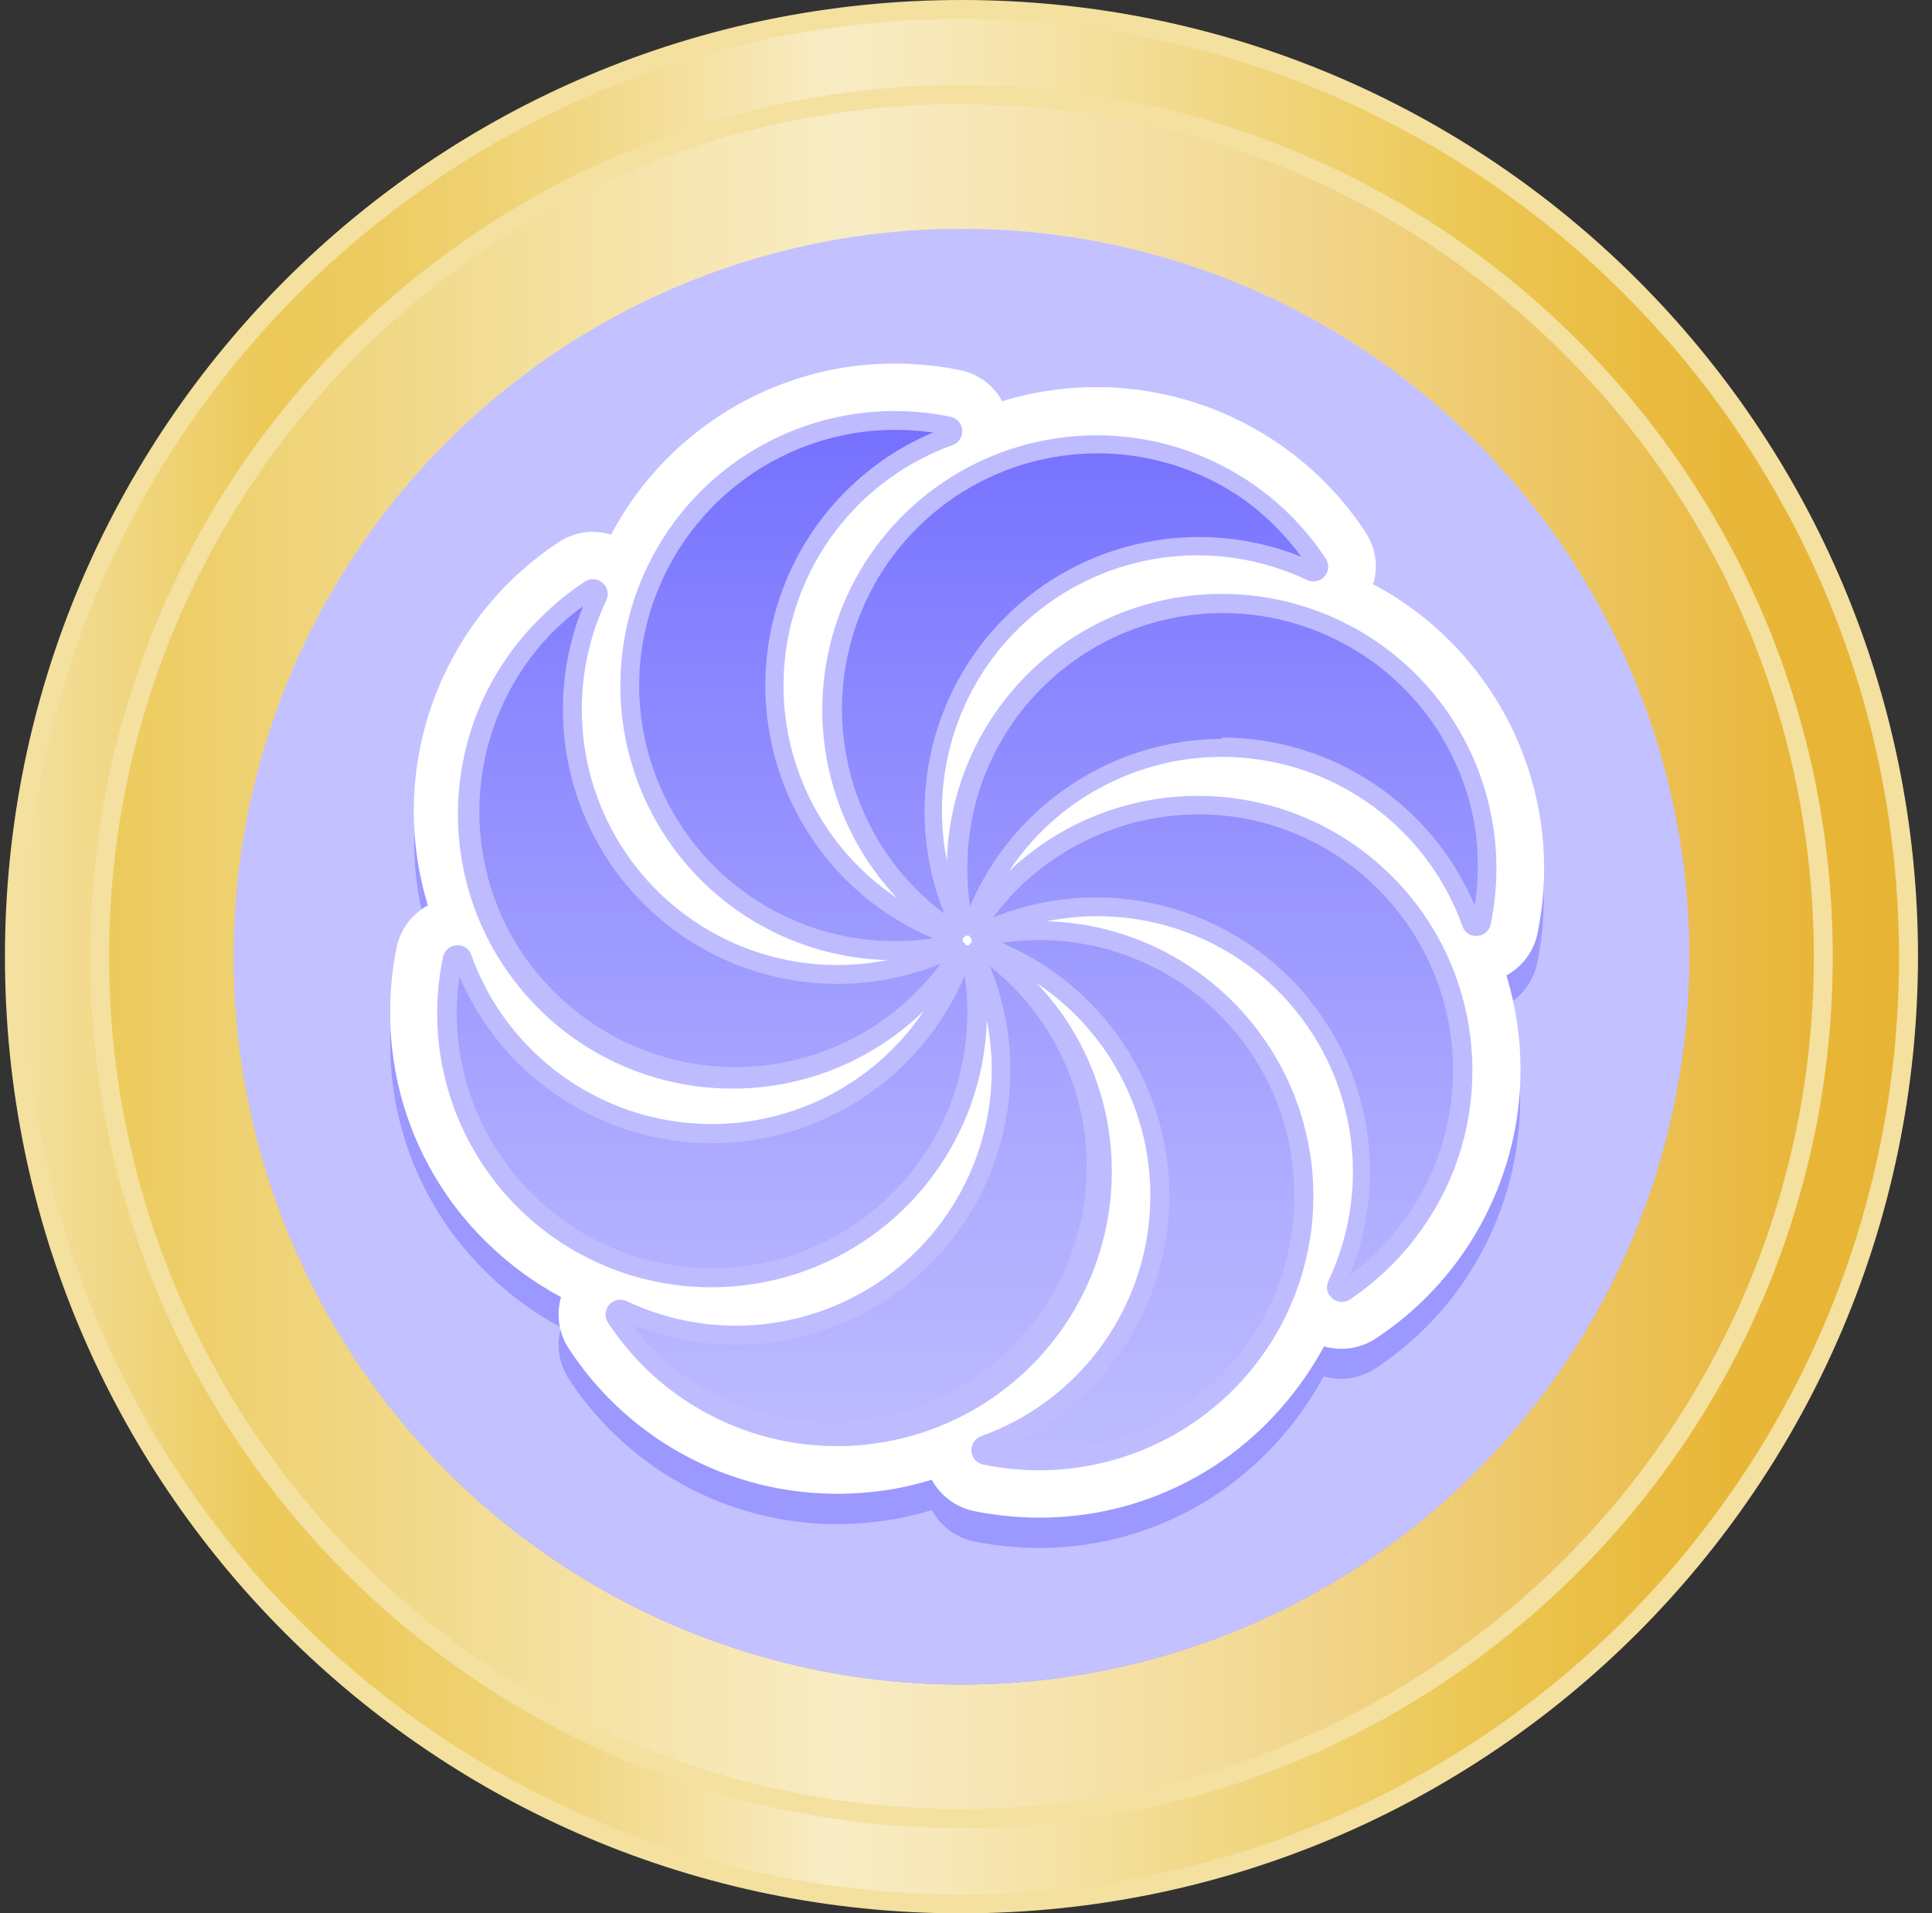 <?xml version="1.0" encoding="UTF-8"?>
<svg width="102px" height="101px" viewBox="0 0 102 101" version="1.1" xmlns="http://www.w3.org/2000/svg" xmlns:xlink="http://www.w3.org/1999/xlink">
    <rect x="0" y="0" width="102" height="101" fill="#333333" stroke="none"/>
    <!-- Generator: Sketch 63.1 (92452) - https://sketch.com -->
    <title>ic_serve_go</title>
    <desc>Created with Sketch.</desc>
    <defs>
        <linearGradient x1="-1.15463195e-14%" y1="50%" x2="100%" y2="50%" id="linearGradient-1">
            <stop stop-color="#F4E09F" offset="0%"></stop>
            <stop stop-color="#EED06E" offset="9%"></stop>
            <stop stop-color="#ECC958" offset="13%"></stop>
            <stop stop-color="#EDCB5F" offset="18%"></stop>
            <stop stop-color="#EFD273" offset="25%"></stop>
            <stop stop-color="#F3DC93" offset="33%"></stop>
            <stop stop-color="#F8EBC0" offset="42%"></stop>
            <stop stop-color="#F8ECC4" offset="43%"></stop>
            <stop stop-color="#F7E8B7" offset="49%"></stop>
            <stop stop-color="#F3DD96" offset="59%"></stop>
            <stop stop-color="#EDCC60" offset="74%"></stop>
            <stop stop-color="#ECC958" offset="76%"></stop>
            <stop stop-color="#EABE44" offset="84%"></stop>
            <stop stop-color="#E8B638" offset="92%"></stop>
            <stop stop-color="#E8B434" offset="100%"></stop>
        </linearGradient>
        <linearGradient x1="-0.011%" y1="49.989%" x2="99.989%" y2="49.989%" id="linearGradient-2">
            <stop stop-color="#ECC958" offset="0%"></stop>
            <stop stop-color="#EFD377" offset="11%"></stop>
            <stop stop-color="#F6E5AE" offset="33%"></stop>
            <stop stop-color="#F8ECC4" offset="43%"></stop>
            <stop stop-color="#F7E7B7" offset="51%"></stop>
            <stop stop-color="#F3DA96" offset="66%"></stop>
            <stop stop-color="#EDC560" offset="85%"></stop>
            <stop stop-color="#E8B434" offset="100%"></stop>
        </linearGradient>
        <linearGradient x1="50%" y1="2.31176059e-15%" x2="50%" y2="100%" id="linearGradient-3">
            <stop stop-color="#BEBCFF" offset="0%"></stop>
            <stop stop-color="#AFADFF" offset="26%"></stop>
            <stop stop-color="#8985FF" offset="76%"></stop>
            <stop stop-color="#7470FF" offset="100%"></stop>
        </linearGradient>
        <linearGradient x1="49.973%" y1="100.002%" x2="49.973%" y2="0.009%" id="linearGradient-4">
            <stop stop-color="#BEBCFF" offset="0%"></stop>
            <stop stop-color="#AFADFF" offset="26%"></stop>
            <stop stop-color="#8985FF" offset="76%"></stop>
            <stop stop-color="#7470FF" offset="100%"></stop>
        </linearGradient>
    </defs>
    <g id="Page-1" stroke="none" stroke-width="1" fill="none" fill-rule="evenodd">
        <g id="ic_serve_go" transform="translate(0.261, 0)" fill-rule="nonzero">
            <path d="M50.5,100.5 C22.886,100.5 0.5,78.114 0.5,50.5 C0.5,22.886 22.886,0.5 50.5,0.5 C78.114,0.5 100.5,22.886 100.5,50.5 C100.467,78.101 78.101,100.467 50.5,100.5 Z" id="Path" fill="url(#linearGradient-1)"></path>
            <path d="M50.5,101 C22.61,101 0,78.39 0,50.5 C0,22.61 22.61,0 50.5,0 C78.39,0 101,22.61 101,50.5 C100.972,78.379 78.379,100.972 50.5,101 Z M50.5,1 C23.162,1 1,23.162 1,50.5 C1,77.838 23.162,100 50.5,100 C77.838,100 100,77.838 100,50.5 C99.967,23.176 77.824,1.033 50.5,1 Z" id="Shape" fill="#F4E09F"></path>
            <path d="M50.5,96 C25.379,95.994 5.018,75.627 5.02,50.507 C5.022,25.386 25.386,5.022 50.507,5.02 C75.627,5.018 95.994,25.379 96,50.5 C95.972,75.618 75.618,95.972 50.5,96 Z" id="Path" fill="url(#linearGradient-2)"></path>
            <path d="M50.5,96.49 C25.095,96.49 4.5,75.895 4.5,50.49 C4.5,25.085 25.095,4.49 50.5,4.49 C75.905,4.49 96.5,25.085 96.5,50.49 C96.5,75.895 75.905,96.49 50.5,96.49 Z M50.5,5.49 C25.647,5.49 5.5,25.637 5.5,50.49 C5.5,75.343 25.647,95.49 50.5,95.49 C75.353,95.49 95.5,75.343 95.5,50.49 C95.489,25.645 75.345,5.51 50.5,5.51 L50.5,5.49 Z" id="Shape" fill="#F4E09F"></path>
            <circle id="Oval" fill="url(#linearGradient-3)" cx="50.5" cy="50.5" r="38.42"></circle>
            <g id="Group" style="mix-blend-mode: multiply;" transform="translate(12, 12)">
                <circle id="Oval" fill="#FFFFFF" cx="38.5" cy="38.5" r="38.42"></circle>
                <g opacity="0.43" style="mix-blend-mode: multiply;" fill="#7470FF" id="Oval">
                    <circle cx="38.5" cy="38.5" r="38.42"></circle>
                </g>
            </g>
            <g id="Group" opacity="0.5" style="mix-blend-mode: multiply;" transform="translate(20, 20)" fill="#7470FF">
                <path d="M48.56,44 C48.779,48.328 46.982,52.513 43.693,55.335 C40.404,58.156 35.994,59.295 31.75,58.42 C31.628,58.387 31.544,58.276 31.544,58.15 C31.544,58.024 31.628,57.913 31.75,57.88 C37.294,55.874 40.987,50.611 40.987,44.715 C40.987,38.819 37.294,33.556 31.75,31.55 C31.628,31.517 31.544,31.406 31.544,31.28 C31.544,31.154 31.628,31.043 31.75,31.01 C35.749,30.185 39.908,31.147 43.139,33.643 C46.37,36.14 48.35,39.922 48.56,44 Z M27,31.78 C27.954,31.775 28.905,31.678 29.84,31.49 C29.962,31.457 30.046,31.346 30.046,31.22 C30.046,31.094 29.962,30.983 29.84,30.95 C24.296,28.944 20.603,23.681 20.603,17.785 C20.603,11.889 24.296,6.626 29.84,4.62 C29.962,4.587 30.046,4.476 30.046,4.35 C30.046,4.224 29.962,4.113 29.84,4.08 C25.837,3.245 21.669,4.202 18.431,6.7 C15.193,9.198 13.209,12.986 13,17.07 C12.805,20.904 14.194,24.651 16.841,27.432 C19.488,30.213 23.161,31.785 27,31.78 L27,31.78 Z M34.8,52.32 C38.786,47.446 39.027,40.51 35.39,35.37 C34.381,33.945 33.112,32.724 31.65,31.77 C31.548,31.688 31.402,31.692 31.304,31.778 C31.205,31.864 31.183,32.008 31.25,32.12 C33.762,37.463 32.652,43.809 28.475,47.982 C24.297,52.155 17.951,53.258 12.61,50.74 C12.498,50.685 12.363,50.712 12.279,50.805 C12.196,50.897 12.184,51.034 12.25,51.14 C12.779,51.938 13.385,52.681 14.06,53.36 C16.857,56.151 20.704,57.63 24.65,57.432 C28.597,57.234 32.276,55.377 34.78,52.32 L34.8,52.32 Z M49.33,11.32 C48.376,9.858 47.155,8.589 45.73,7.58 C39.797,3.392 31.647,4.436 26.961,9.984 C22.275,15.531 22.609,23.741 27.73,28.89 C28.404,29.567 29.148,30.17 29.95,30.69 C30.052,30.772 30.198,30.768 30.296,30.682 C30.395,30.596 30.417,30.452 30.35,30.34 C27.862,24.998 28.985,18.67 33.16,14.51 C37.335,10.351 43.667,9.251 49,11.76 C49.106,11.783 49.215,11.744 49.282,11.658 C49.348,11.573 49.359,11.457 49.31,11.36 L49.33,11.32 Z M18,49 C13.683,49.205 9.514,47.405 6.703,44.123 C3.892,40.84 2.754,36.444 3.62,32.21 C3.659,32.097 3.765,32.02 3.885,32.02 C4.005,32.02 4.111,32.097 4.15,32.21 C6.152,37.761 11.419,41.461 17.32,41.461 C23.221,41.461 28.488,37.761 30.49,32.21 C30.529,32.097 30.635,32.02 30.755,32.02 C30.875,32.02 30.981,32.097 31.02,32.21 C31.839,36.211 30.87,40.369 28.368,43.596 C25.865,46.824 22.079,48.797 18,49 L18,49 Z M30.26,27.45 C30.26,28.404 30.357,29.356 30.55,30.29 C30.589,30.403 30.695,30.48 30.815,30.48 C30.935,30.48 31.041,30.403 31.08,30.29 C33.082,24.739 38.349,21.039 44.25,21.039 C50.151,21.039 55.418,24.739 57.42,30.29 C57.459,30.403 57.565,30.48 57.685,30.48 C57.805,30.48 57.911,30.403 57.95,30.29 C59.072,25.042 57.096,19.614 52.862,16.317 C48.629,13.019 42.882,12.432 38.069,14.805 C33.256,17.178 30.222,22.094 30.26,27.46 L30.26,27.45 Z M9.71,35.25 C12.78,37.76 16.771,38.85 20.691,38.249 C24.611,37.649 28.092,35.414 30.27,32.1 C30.331,31.996 30.319,31.864 30.239,31.774 C30.16,31.683 30.031,31.653 29.92,31.7 C24.578,34.215 18.232,33.108 14.057,28.933 C9.882,24.758 8.775,18.412 11.29,13.07 C11.337,12.959 11.307,12.83 11.216,12.751 C11.126,12.671 10.994,12.659 10.89,12.72 C10.093,13.242 9.353,13.845 8.68,14.52 C5.884,17.316 4.401,21.164 4.598,25.113 C4.794,29.063 6.651,32.745 9.71,35.25 Z M50.71,49.78 C52.168,48.817 53.436,47.593 54.45,46.17 C58.665,40.236 57.63,32.061 52.068,27.365 C46.506,22.669 38.274,23.019 33.13,28.17 C32.455,28.843 31.852,29.583 31.33,30.38 C31.269,30.484 31.281,30.616 31.361,30.706 C31.44,30.797 31.569,30.827 31.68,30.78 C37.023,28.284 43.357,29.405 47.52,33.581 C51.683,37.758 52.783,44.095 50.27,49.43 C50.217,49.544 50.247,49.679 50.342,49.76 C50.438,49.842 50.576,49.85 50.68,49.78 L50.71,49.78 Z" id="Shape"></path>
                <path d="M34.59,61.71 C33.431,61.708 32.275,61.591 31.14,61.36 C30.199,61.156 29.393,60.554 28.93,59.71 C27.58,60.126 26.182,60.368 24.77,60.43 C18.767,60.732 13.056,57.823 9.77,52.79 C9.243,51.987 9.093,50.993 9.36,50.07 C7.997,49.34 6.739,48.428 5.62,47.36 C2.236,44.162 0.325,39.706 0.34,35.05 C0.34,33.891 0.46,32.734 0.7,31.6 C0.899,30.657 1.502,29.848 2.35,29.39 C0.141,22.169 2.96,14.357 9.27,10.21 C10.076,9.679 11.077,9.535 12,9.82 C14.462,5.154 18.951,1.895 24.15,1 C26.233,0.66 28.361,0.7 30.43,1.12 C31.368,1.319 32.172,1.918 32.63,2.76 C39.856,0.548 47.675,3.372 51.82,9.69 L51.82,9.69 C52.35,10.496 52.496,11.496 52.22,12.42 C58.882,15.962 62.412,23.47 60.89,30.86 C60.691,31.8 60.092,32.607 59.25,33.07 C61.459,40.291 58.64,48.103 52.33,52.25 L52.33,52.25 C51.527,52.768 50.539,52.914 49.62,52.65 C48.886,54.011 47.975,55.269 46.91,56.39 C43.716,59.792 39.256,61.718 34.59,61.71 L34.59,61.71 Z M23.19,54.43 C23.62,54.455 24.05,54.455 24.48,54.43 C27.595,54.297 30.505,52.842 32.48,50.43 L32.48,50.43 C34.227,48.275 35.095,45.538 34.91,42.77 C33.297,48.431 28.859,52.846 23.19,54.43 L23.19,54.43 Z M41.81,36.43 C44.681,41.581 44.677,47.852 41.8,53 C42.065,52.776 42.315,52.535 42.55,52.28 C44.633,50.099 45.719,47.152 45.55,44.14 L45.55,44.14 C45.397,41.17 44.048,38.389 41.81,36.43 L41.81,36.43 Z M9,42.27 C9.233,42.53 9.473,42.78 9.72,43.02 C11.894,45.083 14.816,46.169 17.81,46.027 C20.804,45.886 23.61,44.529 25.58,42.27 C20.432,45.163 14.148,45.163 9,42.27 Z M42.24,27.12 C47.904,28.704 52.336,33.121 53.94,38.78 C54.126,35.847 53.129,32.961 51.174,30.766 C49.218,28.572 46.465,27.252 43.53,27.1 C43.1,27.082 42.669,27.088 42.24,27.12 L42.24,27.12 Z M7.61,23.66 C7.585,24.09 7.585,24.52 7.61,24.95 C7.735,28.067 9.192,30.98 11.61,32.95 L11.61,32.95 C13.761,34.698 16.494,35.57 19.26,35.39 C13.597,33.779 9.182,29.334 7.61,23.66 L7.61,23.66 Z M19.76,9.5 C17.5,11.469 16.141,14.274 15.998,17.268 C15.854,20.262 16.939,23.184 19,25.36 C19.24,25.613 19.49,25.853 19.75,26.08 C16.851,20.934 16.851,14.646 19.75,9.5 L19.76,9.5 Z M44.25,16.5 C41.431,16.486 38.716,17.561 36.67,19.5 C36.423,19.74 36.183,19.99 35.95,20.25 C41.098,17.357 47.382,17.357 52.53,20.25 C50.572,18.003 47.786,16.646 44.81,16.49 L44.25,16.5 Z M37.63,8.12 C31.756,8.076 26.899,12.682 26.63,18.55 C26.605,18.983 26.605,19.417 26.63,19.85 C28.207,14.158 32.638,9.701 38.32,8.09 C38.09,8.07 37.86,8.07 37.63,8.07 L37.63,8.12 Z" id="Shape"></path>
            </g>
            <path d="M68.56,62.4 C68.779,66.728 66.982,70.913 63.693,73.735 C60.404,76.556 55.994,77.695 51.75,76.82 C51.628,76.787 51.544,76.676 51.544,76.55 C51.544,76.424 51.628,76.313 51.75,76.28 C57.294,74.274 60.987,69.011 60.987,63.115 C60.987,57.219 57.294,51.956 51.75,49.95 C51.628,49.917 51.544,49.806 51.544,49.68 C51.544,49.554 51.628,49.443 51.75,49.41 C55.75,48.585 59.912,49.548 63.143,52.047 C66.374,54.545 68.352,58.331 68.56,62.41 L68.56,62.4 Z M47,50.18 C47.954,50.175 48.905,50.078 49.84,49.89 C49.962,49.857 50.046,49.746 50.046,49.62 C50.046,49.494 49.962,49.383 49.84,49.35 C44.296,47.344 40.603,42.081 40.603,36.185 C40.603,30.289 44.296,25.026 49.84,23.02 C49.962,22.987 50.046,22.876 50.046,22.75 C50.046,22.624 49.962,22.513 49.84,22.48 C45.837,21.645 41.669,22.602 38.431,25.1 C35.193,27.598 33.209,31.386 33,35.47 C32.805,39.304 34.194,43.051 36.841,45.832 C39.488,48.613 43.161,50.185 47,50.18 L47,50.18 Z M54.8,70.72 C58.786,65.846 59.027,58.91 55.39,53.77 C54.381,52.345 53.112,51.124 51.65,50.17 C51.548,50.088 51.402,50.092 51.304,50.178 C51.205,50.264 51.183,50.408 51.25,50.52 C53.762,55.863 52.652,62.209 48.475,66.382 C44.297,70.555 37.951,71.658 32.61,69.14 C32.498,69.085 32.363,69.112 32.279,69.205 C32.196,69.297 32.184,69.434 32.25,69.54 C32.779,70.338 33.385,71.081 34.06,71.76 C36.857,74.551 40.704,76.03 44.65,75.832 C48.597,75.634 52.276,73.777 54.78,70.72 L54.8,70.72 Z M69.33,29.72 C68.368,28.263 67.14,27.001 65.71,26 C59.777,21.812 51.627,22.856 46.941,28.404 C42.255,33.951 42.589,42.161 47.71,47.31 C48.384,47.987 49.128,48.59 49.93,49.11 C50.032,49.192 50.178,49.188 50.276,49.102 C50.375,49.016 50.397,48.872 50.33,48.76 C47.819,43.412 48.936,37.063 53.122,32.892 C57.308,28.722 63.661,27.629 69,30.16 C69.106,30.183 69.215,30.144 69.282,30.058 C69.348,29.973 69.359,29.857 69.31,29.76 L69.33,29.72 Z M38,67.43 C33.677,67.637 29.501,65.833 26.689,62.544 C23.876,59.254 22.743,54.848 23.62,50.61 C23.659,50.497 23.765,50.42 23.885,50.42 C24.005,50.42 24.111,50.497 24.15,50.61 C26.152,56.161 31.419,59.861 37.32,59.861 C43.221,59.861 48.488,56.161 50.49,50.61 C50.529,50.497 50.635,50.42 50.755,50.42 C50.875,50.42 50.981,50.497 51.02,50.61 C51.849,54.615 50.885,58.782 48.381,62.017 C45.878,65.251 42.085,67.229 38,67.43 L38,67.43 Z M50.26,45.85 C50.26,46.804 50.357,47.756 50.55,48.69 C50.589,48.803 50.695,48.88 50.815,48.88 C50.935,48.88 51.041,48.803 51.08,48.69 C53.082,43.139 58.349,39.439 64.25,39.439 C70.151,39.439 75.418,43.139 77.42,48.69 C77.459,48.803 77.565,48.88 77.685,48.88 C77.805,48.88 77.911,48.803 77.95,48.69 C79.072,43.442 77.096,38.014 72.862,34.717 C68.629,31.419 62.882,30.832 58.069,33.205 C53.256,35.578 50.222,40.494 50.26,45.86 L50.26,45.85 Z M29.71,53.65 C32.78,56.16 36.771,57.25 40.691,56.649 C44.611,56.049 48.092,53.814 50.27,50.5 C50.331,50.396 50.319,50.264 50.239,50.174 C50.16,50.083 50.031,50.053 49.92,50.1 C44.578,52.615 38.232,51.508 34.057,47.333 C29.882,43.158 28.775,36.812 31.29,31.47 C31.337,31.359 31.307,31.23 31.216,31.151 C31.126,31.071 30.994,31.059 30.89,31.12 C30.093,31.642 29.353,32.245 28.68,32.92 C25.884,35.716 24.401,39.564 24.598,43.513 C24.794,47.463 26.651,51.145 29.71,53.65 Z M70.71,68.18 C72.168,67.217 73.436,65.993 74.45,64.57 C78.665,58.636 77.63,50.461 72.068,45.765 C66.506,41.069 58.274,41.419 53.13,46.57 C52.455,47.243 51.852,47.983 51.33,48.78 C51.269,48.884 51.281,49.016 51.361,49.106 C51.44,49.197 51.569,49.227 51.68,49.18 C57.023,46.684 63.357,47.805 67.52,51.981 C71.683,56.158 72.783,62.495 70.27,67.83 C70.217,67.944 70.247,68.079 70.342,68.16 C70.438,68.242 70.576,68.25 70.68,68.18 L70.71,68.18 Z" id="Shape" fill="#FFFFFF"></path>
            <path d="M54.59,80.11 C53.431,80.108 52.275,79.991 51.14,79.76 C50.199,79.556 49.393,78.954 48.93,78.11 C47.58,78.526 46.182,78.768 44.77,78.83 C38.767,79.132 33.056,76.223 29.77,71.19 C29.243,70.387 29.093,69.393 29.36,68.47 C27.997,67.74 26.739,66.828 25.62,65.76 C22.236,62.562 20.325,58.106 20.34,53.45 C20.333,52.291 20.447,51.135 20.68,50 C20.879,49.057 21.482,48.248 22.33,47.79 C20.121,40.569 22.94,32.757 29.25,28.61 C30.061,28.072 31.071,27.929 32,28.22 C34.471,23.557 38.967,20.305 44.17,19.42 C46.253,19.08 48.381,19.12 50.45,19.54 C51.388,19.739 52.192,20.338 52.65,21.18 C59.876,18.968 67.695,21.792 71.84,28.11 L71.84,28.11 C72.37,28.916 72.516,29.916 72.24,30.84 C78.902,34.382 82.432,41.89 80.91,49.28 C80.711,50.22 80.112,51.027 79.27,51.49 C81.479,58.711 78.66,66.523 72.35,70.67 L72.35,70.67 C71.547,71.188 70.559,71.334 69.64,71.07 C68.906,72.431 67.995,73.689 66.93,74.81 C63.728,78.209 59.26,80.129 54.59,80.11 Z M43.19,72.83 C43.62,72.855 44.05,72.855 44.48,72.83 C47.595,72.697 50.505,71.242 52.48,68.83 L52.48,68.83 C54.227,66.675 55.095,63.938 54.91,61.17 C53.297,66.831 48.859,71.246 43.19,72.83 L43.19,72.83 Z M61.81,54.83 C64.688,59.982 64.688,66.258 61.81,71.41 C62.075,71.186 62.325,70.945 62.56,70.69 C64.643,68.509 65.729,65.562 65.56,62.55 L65.56,62.55 C65.407,59.575 64.054,56.789 61.81,54.83 Z M29,60.67 C29.233,60.93 29.473,61.18 29.72,61.42 C31.894,63.483 34.816,64.569 37.81,64.427 C40.804,64.286 43.61,62.929 45.58,60.67 C40.432,63.563 34.148,63.563 29,60.67 Z M62.24,45.52 C67.904,47.104 72.336,51.521 73.94,57.18 C74.126,54.247 73.129,51.361 71.174,49.166 C69.218,46.972 66.465,45.652 63.53,45.5 C63.1,45.482 62.669,45.488 62.24,45.52 Z M27.61,42.06 C27.585,42.49 27.585,42.92 27.61,43.35 C27.735,46.467 29.192,49.38 31.61,51.35 L31.61,51.35 C33.761,53.098 36.494,53.97 39.26,53.79 C33.597,52.179 29.182,47.734 27.61,42.06 L27.61,42.06 Z M39.76,27.9 C37.5,29.869 36.141,32.674 35.998,35.668 C35.854,38.662 36.939,41.584 39,43.76 C39.24,44.013 39.49,44.253 39.75,44.48 C36.851,39.334 36.851,33.046 39.75,27.9 L39.76,27.9 Z M64.25,34.9 C61.431,34.886 58.716,35.961 56.67,37.9 C56.423,38.14 56.183,38.39 55.95,38.65 C61.102,35.772 67.378,35.772 72.53,38.65 C70.571,36.406 67.785,35.053 64.81,34.9 L64.25,34.9 Z M57.63,26.52 C51.756,26.476 46.899,31.082 46.63,36.95 C46.605,37.383 46.605,37.817 46.63,38.25 C48.207,32.558 52.638,28.101 58.32,26.49 C58.09,26.47 57.86,26.47 57.63,26.47 L57.63,26.52 Z" id="Shape" fill="#FFFFFF"></path>
            <path d="M68.56,62.4 C68.779,66.728 66.982,70.913 63.693,73.735 C60.404,76.556 55.994,77.695 51.75,76.82 C51.628,76.787 51.544,76.676 51.544,76.55 C51.544,76.424 51.628,76.313 51.75,76.28 C57.294,74.274 60.987,69.011 60.987,63.115 C60.987,57.219 57.294,51.956 51.75,49.95 C51.628,49.917 51.544,49.806 51.544,49.68 C51.544,49.554 51.628,49.443 51.75,49.41 C55.75,48.585 59.912,49.548 63.143,52.047 C66.374,54.545 68.352,58.331 68.56,62.41 L68.56,62.4 Z M47,50.18 C47.954,50.175 48.905,50.078 49.84,49.89 C49.962,49.857 50.046,49.746 50.046,49.62 C50.046,49.494 49.962,49.383 49.84,49.35 C44.296,47.344 40.603,42.081 40.603,36.185 C40.603,30.289 44.296,25.026 49.84,23.02 C49.962,22.987 50.046,22.876 50.046,22.75 C50.046,22.624 49.962,22.513 49.84,22.48 C45.837,21.645 41.669,22.602 38.431,25.1 C35.193,27.598 33.209,31.386 33,35.47 C32.805,39.304 34.194,43.051 36.841,45.832 C39.488,48.613 43.161,50.185 47,50.18 L47,50.18 Z M54.8,70.72 C58.786,65.846 59.027,58.91 55.39,53.77 C54.381,52.345 53.112,51.124 51.65,50.17 C51.548,50.088 51.402,50.092 51.304,50.178 C51.205,50.264 51.183,50.408 51.25,50.52 C53.762,55.863 52.652,62.209 48.475,66.382 C44.297,70.555 37.951,71.658 32.61,69.14 C32.498,69.085 32.363,69.112 32.279,69.205 C32.196,69.297 32.184,69.434 32.25,69.54 C32.779,70.338 33.385,71.081 34.06,71.76 C36.857,74.551 40.704,76.03 44.65,75.832 C48.597,75.634 52.276,73.777 54.78,70.72 L54.8,70.72 Z M69.33,29.72 C68.368,28.263 67.14,27.001 65.71,26 C59.777,21.812 51.627,22.856 46.941,28.404 C42.255,33.951 42.589,42.161 47.71,47.31 C48.384,47.987 49.128,48.59 49.93,49.11 C50.032,49.192 50.178,49.188 50.276,49.102 C50.375,49.016 50.397,48.872 50.33,48.76 C47.819,43.412 48.936,37.063 53.122,32.892 C57.308,28.722 63.661,27.629 69,30.16 C69.106,30.183 69.215,30.144 69.282,30.058 C69.348,29.973 69.359,29.857 69.31,29.76 L69.33,29.72 Z M38,67.43 C33.677,67.637 29.501,65.833 26.689,62.544 C23.876,59.254 22.743,54.848 23.62,50.61 C23.659,50.497 23.765,50.42 23.885,50.42 C24.005,50.42 24.111,50.497 24.15,50.61 C26.152,56.161 31.419,59.861 37.32,59.861 C43.221,59.861 48.488,56.161 50.49,50.61 C50.529,50.497 50.635,50.42 50.755,50.42 C50.875,50.42 50.981,50.497 51.02,50.61 C51.849,54.615 50.885,58.782 48.381,62.017 C45.878,65.251 42.085,67.229 38,67.43 L38,67.43 Z M50.26,45.85 C50.26,46.804 50.357,47.756 50.55,48.69 C50.589,48.803 50.695,48.88 50.815,48.88 C50.935,48.88 51.041,48.803 51.08,48.69 C53.082,43.139 58.349,39.439 64.25,39.439 C70.151,39.439 75.418,43.139 77.42,48.69 C77.459,48.803 77.565,48.88 77.685,48.88 C77.805,48.88 77.911,48.803 77.95,48.69 C79.072,43.442 77.096,38.014 72.862,34.717 C68.629,31.419 62.882,30.832 58.069,33.205 C53.256,35.578 50.222,40.494 50.26,45.86 L50.26,45.85 Z M29.71,53.65 C32.78,56.16 36.771,57.25 40.691,56.649 C44.611,56.049 48.092,53.814 50.27,50.5 C50.331,50.396 50.319,50.264 50.239,50.174 C50.16,50.083 50.031,50.053 49.92,50.1 C44.578,52.615 38.232,51.508 34.057,47.333 C29.882,43.158 28.775,36.812 31.29,31.47 C31.337,31.359 31.307,31.23 31.216,31.151 C31.126,31.071 30.994,31.059 30.89,31.12 C30.093,31.642 29.353,32.245 28.68,32.92 C25.884,35.716 24.401,39.564 24.598,43.513 C24.794,47.463 26.651,51.145 29.71,53.65 Z M70.71,68.18 C72.168,67.217 73.436,65.993 74.45,64.57 C78.665,58.636 77.63,50.461 72.068,45.765 C66.506,41.069 58.274,41.419 53.13,46.57 C52.455,47.243 51.852,47.983 51.33,48.78 C51.269,48.884 51.281,49.016 51.361,49.106 C51.44,49.197 51.569,49.227 51.68,49.18 C57.023,46.684 63.357,47.805 67.52,51.981 C71.683,56.158 72.783,62.495 70.27,67.83 C70.217,67.944 70.247,68.079 70.342,68.16 C70.438,68.242 70.576,68.25 70.68,68.18 L70.71,68.18 Z" id="Shape" fill="url(#linearGradient-4)"></path>
            <path d="M54.59,77.61 C53.602,77.61 52.617,77.51 51.65,77.31 C51.306,77.242 51.049,76.952 51.024,76.602 C50.998,76.252 51.209,75.928 51.54,75.81 C56.333,74.089 59.749,69.815 60.37,64.76 C60.992,59.705 58.714,54.731 54.48,51.9 C54.948,52.397 55.382,52.925 55.78,53.48 C59.54,58.793 59.29,65.962 55.17,71 L55.17,71 C52.582,74.174 48.772,76.106 44.681,76.317 C40.591,76.529 36.602,75 33.7,72.11 C33.007,71.409 32.384,70.642 31.84,69.82 C31.643,69.525 31.669,69.135 31.904,68.869 C32.139,68.604 32.524,68.53 32.84,68.69 C37.448,70.862 42.887,70.255 46.903,67.121 C50.919,63.986 52.828,58.858 51.84,53.86 C51.818,54.53 51.751,55.198 51.64,55.86 C50.486,62.564 44.843,67.575 38.05,67.93 L38.05,67.93 C33.563,68.169 29.22,66.309 26.297,62.897 C23.374,59.484 22.204,54.907 23.13,50.51 C23.198,50.171 23.485,49.921 23.83,49.9 C24.181,49.859 24.512,50.073 24.62,50.41 C26.343,55.202 30.618,58.615 35.673,59.234 C40.728,59.854 45.7,57.574 48.53,53.34 C48.054,53.812 47.542,54.246 47,54.64 C40.862,59.162 32.27,58.155 27.345,52.335 C22.42,46.516 22.846,37.876 28.32,32.57 C29.02,31.868 29.79,31.242 30.62,30.7 C30.909,30.512 31.287,30.537 31.55,30.76 C31.818,30.985 31.9,31.364 31.75,31.68 C29.569,36.288 30.173,41.732 33.31,45.75 C36.446,49.769 41.58,51.676 46.58,50.68 C42.679,50.572 38.986,48.895 36.338,46.028 C33.689,43.161 32.309,39.348 32.51,35.45 C32.722,31.225 34.772,27.304 38.119,24.718 C41.467,22.132 45.778,21.139 49.92,22 C50.263,22.071 50.517,22.362 50.54,22.712 C50.564,23.062 50.351,23.384 50.02,23.5 C45.233,25.226 41.825,29.498 41.205,34.549 C40.586,39.6 42.862,44.569 47.09,47.4 C43.338,43.415 42.153,37.655 44.025,32.512 C45.897,27.368 50.508,23.719 55.944,23.078 C61.379,22.437 66.713,24.913 69.73,29.48 L69.73,29.48 C69.927,29.775 69.901,30.165 69.666,30.431 C69.431,30.696 69.046,30.77 68.73,30.61 C64.122,28.429 58.678,29.033 54.66,32.17 C50.641,35.306 48.734,40.44 49.73,45.44 C49.843,41.533 51.527,37.837 54.402,35.189 C57.276,32.541 61.097,31.164 65,31.37 C69.224,31.588 73.142,33.641 75.726,36.989 C78.309,40.338 79.301,44.649 78.44,48.79 C78.372,49.129 78.085,49.379 77.74,49.4 C77.389,49.441 77.058,49.227 76.95,48.89 C75.227,44.083 70.937,40.661 65.867,40.049 C60.798,39.438 55.817,41.741 53,46 C58.402,40.864 66.82,40.665 72.459,45.539 C78.098,50.414 79.12,58.771 74.82,64.86 C73.787,66.331 72.492,67.598 71,68.6 L71,68.6 C70.71,68.788 70.329,68.76 70.07,68.53 C69.803,68.308 69.721,67.933 69.87,67.62 C72.053,63.006 71.444,57.554 68.296,53.535 C65.149,49.516 60.003,47.618 55,48.63 C55.67,48.649 56.338,48.713 57,48.82 C63.693,49.969 68.7,55.598 69.06,62.38 L69.06,62.38 C69.266,66.347 67.833,70.224 65.097,73.104 C62.361,75.983 58.562,77.613 54.59,77.61 L54.59,77.61 Z M52.59,76.47 C53.253,76.563 53.921,76.61 54.59,76.61 C58.287,76.609 61.822,75.091 64.368,72.411 C66.915,69.73 68.249,66.122 68.06,62.43 C67.873,58.631 66.088,55.088 63.147,52.677 C60.206,50.265 56.382,49.209 52.62,49.77 C57.987,52.035 61.476,57.294 61.476,63.12 C61.476,68.946 57.987,74.205 52.62,76.47 L52.59,76.47 Z M33.09,69.91 C33.485,70.436 33.916,70.934 34.38,71.4 C37.99,74.794 43.171,75.936 47.873,74.374 C52.576,72.812 56.044,68.797 56.905,63.917 C57.767,59.037 55.884,54.078 52,51 C54.212,56.4 52.969,62.601 48.846,66.731 C44.722,70.86 38.524,72.114 33.12,69.91 L33.09,69.91 Z M57.6,47.37 C62.419,47.374 66.92,49.774 69.607,53.773 C72.295,57.773 72.817,62.847 71,67.31 C73.965,65.115 75.9,61.801 76.354,58.14 C76.807,54.479 75.74,50.792 73.4,47.94 C71.001,44.981 67.455,43.185 63.65,43 C59.849,42.833 56.152,44.262 53.45,46.94 C52.991,47.408 52.564,47.906 52.17,48.43 C53.895,47.73 55.739,47.371 57.6,47.37 L57.6,47.37 Z M24,51.49 C23.898,52.152 23.848,52.82 23.85,53.49 C23.862,57.176 25.38,60.696 28.053,63.234 C30.725,65.772 34.319,67.107 38,66.93 L38,66.93 C41.796,66.733 45.334,64.947 47.745,62.008 C50.156,59.07 51.218,55.251 50.67,51.49 C48.405,56.857 43.146,60.346 37.32,60.346 C31.494,60.346 26.235,56.857 23.97,51.49 L24,51.49 Z M30.52,32 C29.983,32.39 29.476,32.818 29,33.28 C26.314,35.973 24.884,39.671 25.06,43.47 C25.234,47.289 27.031,50.851 30,53.26 L30,53.26 C32.855,55.605 36.546,56.677 40.213,56.225 C43.879,55.773 47.2,53.838 49.4,50.87 C44.005,53.061 37.823,51.81 33.705,47.693 C29.587,43.577 28.332,37.396 30.52,32 L30.52,32 Z M50.75,49.9 L50.88,49.9 L50.97,49.8 L51.03,49.75 L51.03,49.62 C51.03,49.62 51.03,49.57 51.03,49.55 L50.93,49.45 L50.93,49.39 L50.72,49.39 L50.63,49.49 L50.57,49.49 L50.57,49.62 C50.57,49.62 50.57,49.62 50.57,49.7 C50.605,49.725 50.635,49.755 50.66,49.79 L50.71,49.85 L50.75,49.9 Z M47,22.69 C46.246,22.689 45.493,22.752 44.75,22.88 C38.514,23.945 33.844,29.183 33.5,35.5 C33.316,39.196 34.657,42.805 37.209,45.486 C39.76,48.166 43.299,49.682 47,49.68 C47.67,49.682 48.338,49.632 49,49.53 C43.633,47.265 40.144,42.006 40.144,36.18 C40.144,30.354 43.633,25.095 49,22.83 C48.337,22.736 47.669,22.69 47,22.69 L47,22.69 Z M57.64,23.93 C52.201,23.951 47.306,27.234 45.222,32.258 C43.138,37.282 44.272,43.066 48.1,46.93 C48.564,47.397 49.062,47.828 49.59,48.22 C47.436,42.835 48.7,36.685 52.803,32.586 C56.906,28.487 63.058,27.23 68.44,29.39 C67.601,28.241 66.589,27.229 65.44,26.39 C63.153,24.777 60.419,23.917 57.62,23.93 L57.64,23.93 Z M64.27,38.93 C70.092,38.95 75.339,42.445 77.6,47.81 C77.815,46.412 77.815,44.988 77.6,43.59 C76.761,38.677 73.284,34.627 68.555,33.053 C63.826,31.48 58.615,32.639 55,36.07 C52.312,38.611 50.796,42.151 50.81,45.85 C50.805,46.519 50.852,47.188 50.95,47.85 C53.22,42.511 58.448,39.032 64.25,39 L64.27,38.93 Z" id="Shape" fill="#BEBCFF"></path>
        </g>
    </g>
</svg>